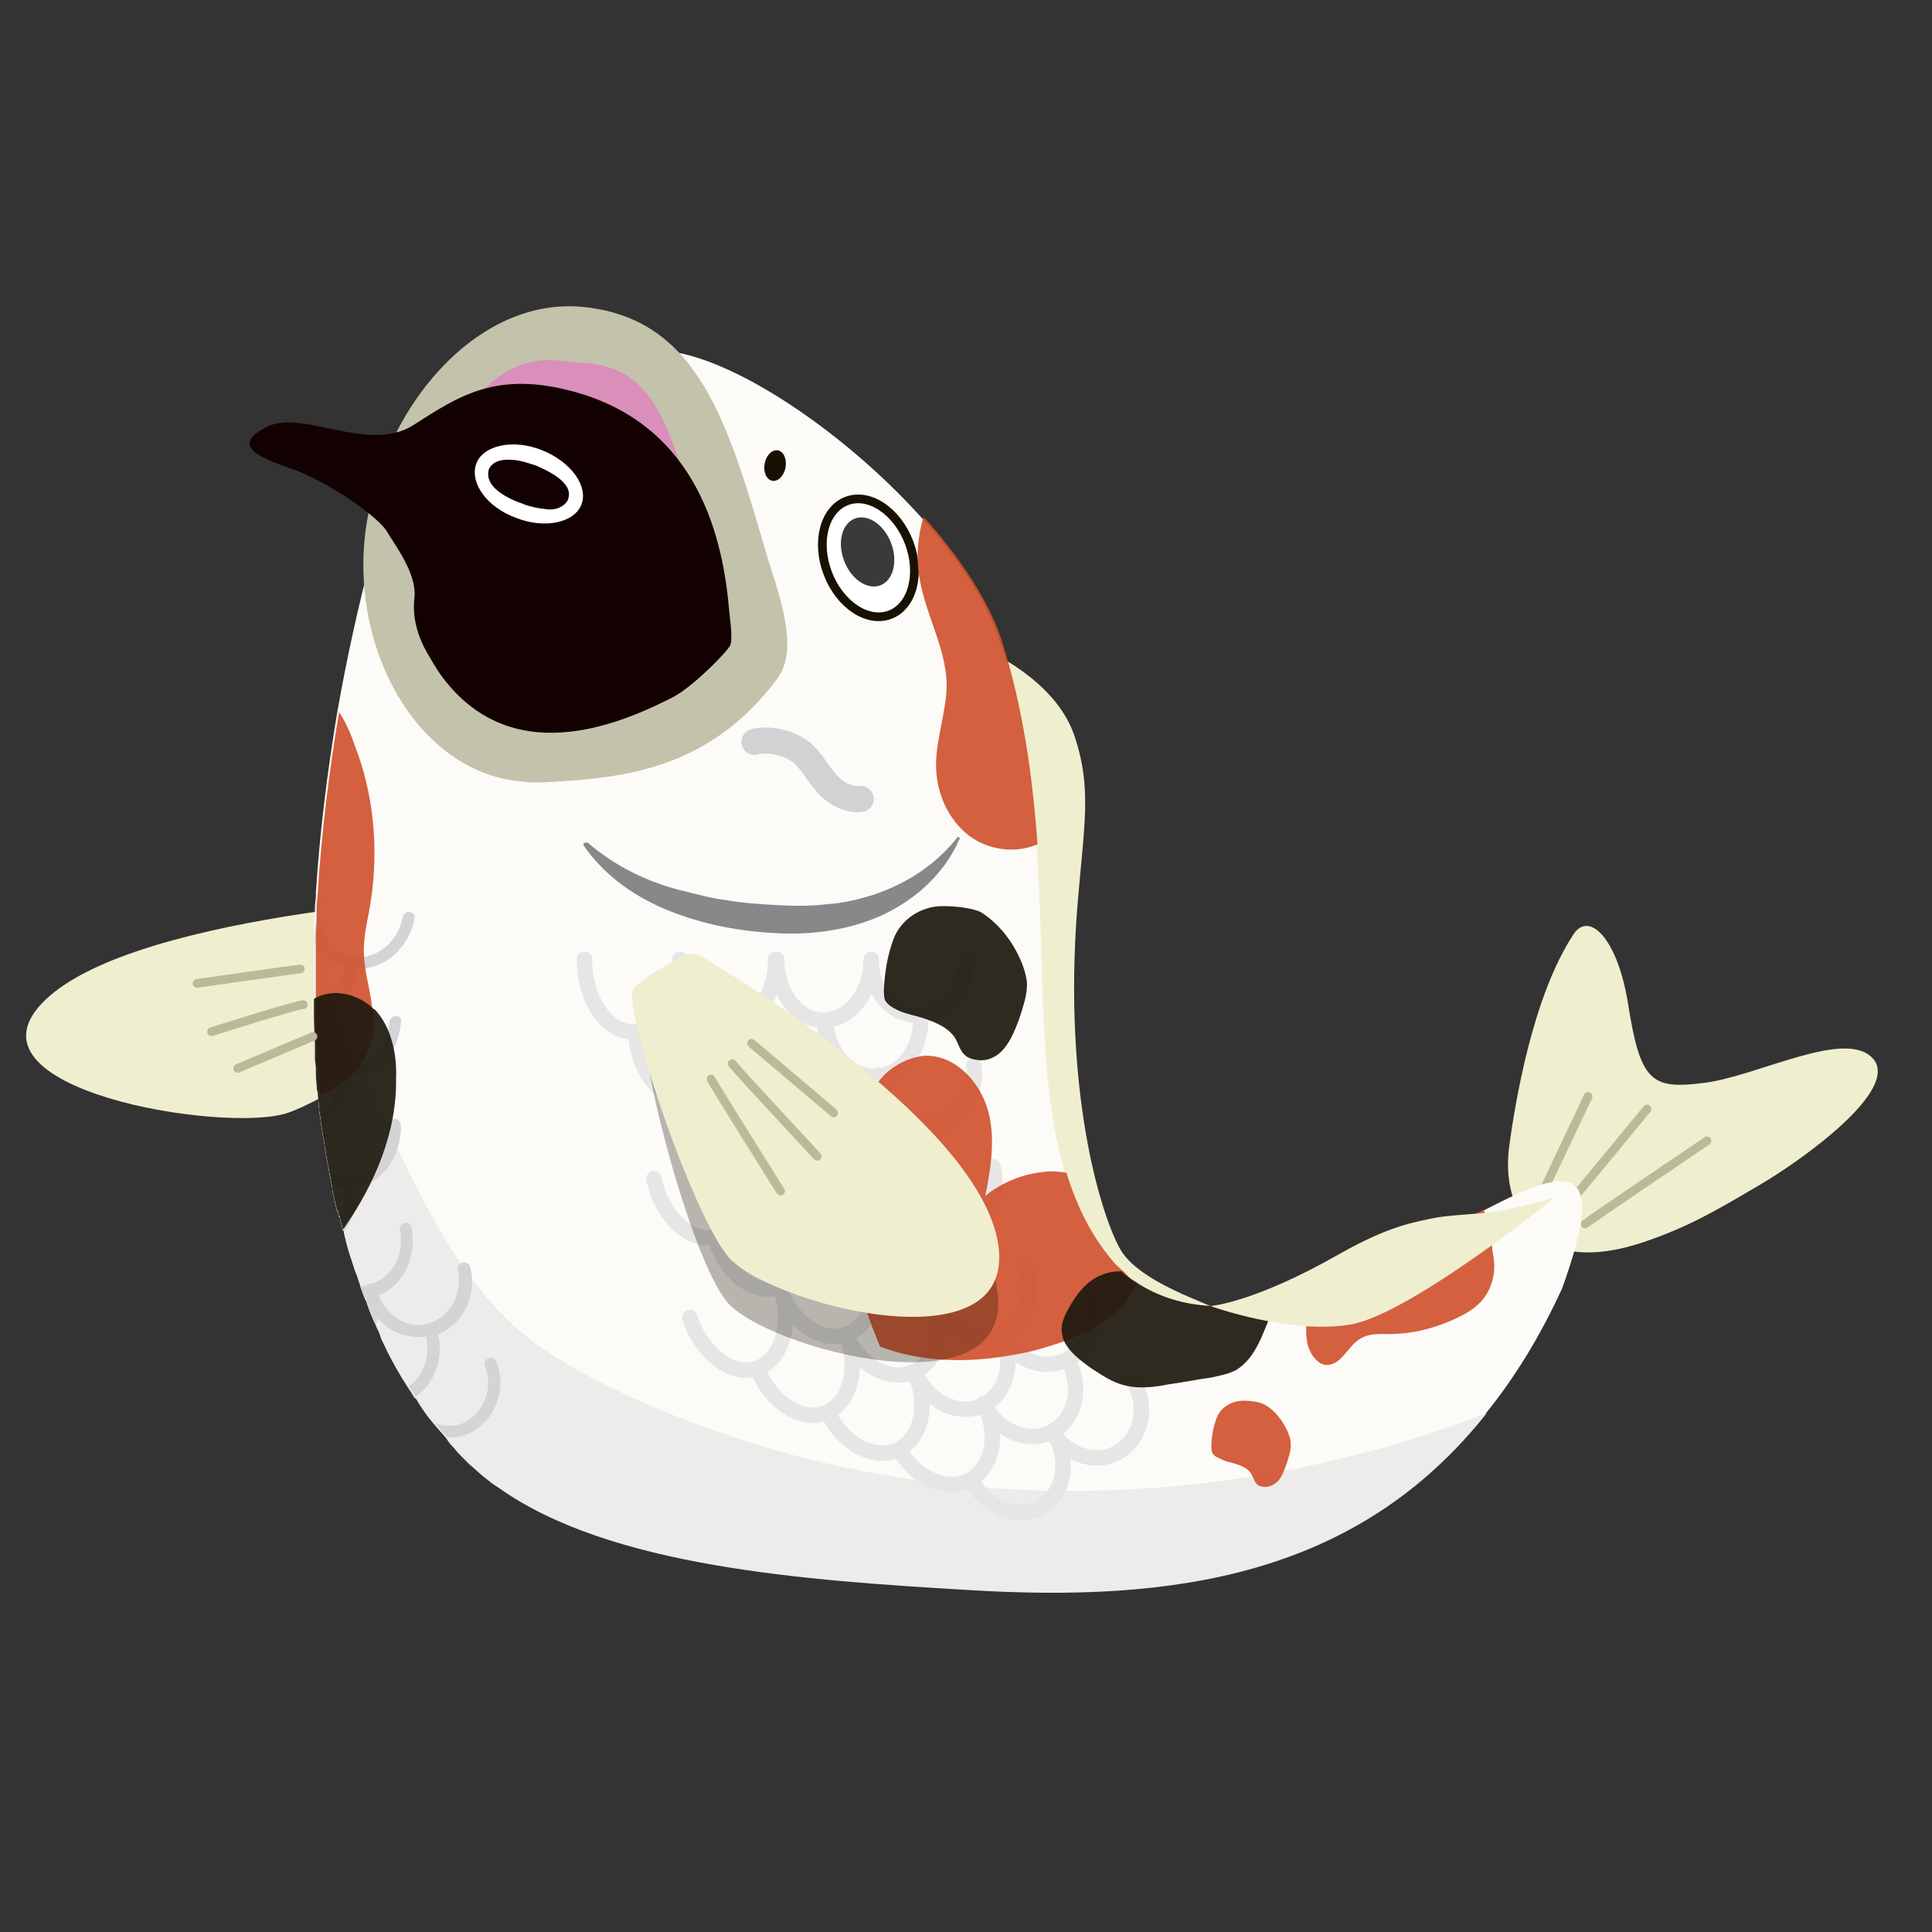 <?xml version="1.0" encoding="utf-8"?>
<!-- Generator: Adobe Illustrator 27.2.0, SVG Export Plug-In . SVG Version: 6.00 Build 0)  -->
<svg version="1.1" id="レイヤー_1" xmlns="http://www.w3.org/2000/svg" xmlns:xlink="http://www.w3.org/1999/xlink" x="0px"
	 y="0px" width="200px" height="200px" viewBox="0 0 200 200" style="enable-background:new 0 0 200 200;" xml:space="preserve">
<rect x="0" y="0" width="200" height="200" fill="#333333" stroke="none"/>
<style type="text/css">
	.st0{fill:#EFEECF;}
	.st1{fill:none;stroke:#BCB999;stroke-width:0.9;stroke-linecap:round;stroke-linejoin:round;stroke-miterlimit:10;}
	.st2{fill:#FCFBF8;}
	.st3{fill:#EDECEA;}
	.st4{fill:#D98FB9;}
	.st5{fill:#FFFFFF;stroke:#181000;stroke-width:0.9;stroke-miterlimit:10;}
	.st6{fill:#383A3C;}
	.st7{fill:#181000;}
	.st8{fill:#878889;}
	.st9{fill:#C3C3AB;}
	.st10{fill:#130000;}
	.st11{fill:#FFFFFF;}
	.st12{fill:none;stroke:#E6E6E6;stroke-width:1.596;stroke-linecap:round;stroke-linejoin:round;stroke-miterlimit:10;}
	.st13{fill:#D4D4D6;}
	.st14{fill:none;stroke:#D2D2D4;stroke-width:2.7;stroke-linecap:round;stroke-linejoin:round;stroke-miterlimit:10;}
	.st15{opacity:0.92;}
	.st16{fill:#D05330;}
	.st17{fill:#1D180E;}
	.st18{opacity:0.3;fill:#181100;}
</style>
<g>
	<g>
		<path class="st0" d="M156.7,124.2c-0.6-1.7-0.7-3.5-0.5-5.3c0.6-4.5,2.4-15.7,6.7-22.2c1.6-2.4,4.5,0.4,5.6,7
			c1.3,8.3,2.4,9.1,7.9,8.4c5.6-0.7,14.7-5.7,17.5-2.5c2.8,3.2-7.2,10.4-11.8,13.1s-7.3,4.3-12,5.9
			C165.3,130.2,158.9,130.8,156.7,124.2z"/>
		<path class="st1" d="M164.1,126.7c0.2-0.2,12.6-8.6,12.6-8.6"/>
		<path class="st1" d="M162.2,124.8c0.6-0.6,8.3-10,8.3-10"/>
		<line class="st1" x1="159.9" y1="123" x2="164.4" y2="113.5"/>
		<path class="st0" d="M102.1,67.3c0,0,7.1,3,9.1,8.8c1.9,5.6,1,9.3,0.3,18.1c-1.4,18.6,2.3,31.1,4.4,35c1.6,3,7.1,5,9.4,6
			c5.5,2.6,0.5,5.1,0.5,5.1l-4.1-0.9l-21.1-24.8L102.1,67.3z"/>
		<path class="st0" d="M51,92.6c0,0-36.6,1.6-46.3,10.9s18.7,13.9,25.1,11.7c6.4-2.2,25.1-15.7,24.8-17.4C54.2,96,51,92.6,51,92.6z"
			/>
		<g>
			<path class="st2" d="M161.7,133.4c-2.3,5-4.9,9.2-7.8,12.8c-13.4,16.9-32.4,19.6-53.6,18.3c-17-1-37.2-2.4-48.7-10.6
				c-0.5-0.3-1-0.7-1.5-1.1c-0.5-0.4-1-0.9-1.5-1.3c-0.2-0.2-0.5-0.5-0.7-0.7l0,0c-0.3-0.3-0.6-0.6-0.9-1c-0.2-0.2-0.4-0.4-0.6-0.7
				c-0.1-0.1-0.1-0.2-0.2-0.3l0,0c-0.4-0.5-0.9-1-1.3-1.5l0,0c-0.6-0.7-1.1-1.4-1.6-2.2c-0.1-0.2-0.2-0.4-0.4-0.5
				c-0.1-0.2-0.2-0.3-0.3-0.5l-0.4-0.6c-0.9-1.4-1.7-2.8-2.4-4.3c-0.2-0.4-0.4-0.8-0.5-1.2c-0.1-0.3-0.3-0.6-0.4-0.9
				c-0.4-0.8-0.7-1.6-1-2.5c0,0,0,0,0,0c0-0.1-0.1-0.1-0.1-0.2c-0.2-0.4-0.3-0.8-0.5-1.3c0,0,0,0,0-0.1c-0.2-0.5-0.3-1-0.5-1.4
				c-0.2-0.5-0.3-1-0.5-1.5c-0.3-0.9-0.5-1.7-0.7-2.6c0,0,0,0,0,0c0-0.1,0-0.2-0.1-0.2c-0.1-0.4-0.2-0.8-0.3-1.2
				c0-0.1,0-0.2-0.1-0.2c0-0.1-0.1-0.2-0.1-0.4c0-0.1,0-0.2-0.1-0.2c-0.1-0.4-0.2-0.8-0.3-1.2l0-0.1c-0.1-0.4-0.2-0.7-0.2-1.1
				c-0.1-0.5-0.2-1-0.3-1.5c-0.1-0.8-0.3-1.5-0.4-2.3c-0.1-0.4-0.1-0.8-0.2-1.2c-0.1-0.4-0.1-0.8-0.2-1.2l0,0
				c-0.1-0.5-0.1-1-0.2-1.4c-0.1-0.6-0.1-1.3-0.2-1.9c0-0.2,0-0.4-0.1-0.6c0-0.5-0.1-1-0.1-1.5c0-0.2,0-0.4,0-0.6l0,0
				c0-0.4-0.1-0.8-0.1-1.2c0-0.2,0-0.4,0-0.6c0,0,0-0.1,0-0.1c0-0.1,0-0.1,0-0.2c0-0.1,0-0.2,0-0.3c0-1-0.1-1.9-0.1-2.9
				c0-0.4,0-0.9,0-1.3c0-0.3,0-0.5,0-0.7l0,0c0-0.5,0-0.9,0-1.4c0-1.1,0-2.2,0-3.4c0-0.3,0-0.7,0-1c0-0.2,0-0.5,0-0.7
				c0,0,0-0.1,0-0.2c0-0.6,0-1.2,0.1-1.7c0-0.3,0-0.7,0-1.1c0-0.4,0.1-0.8,0.1-1.2l0-0.1c0-0.1,0-0.1,0-0.2
				c0.4-6.3,1.2-12.6,2.2-18.6c1-5.7,2.2-11.1,3.5-16c4.5-17.1,17.3-25.1,33-21c7,1.9,16.9,8.9,24,16.8c3.7,4.1,6.6,8.5,8,12.5
				c2.4,7.1,3.4,14.4,3.9,21.4c0.9,12.7,0.1,24.6,3,34.1c1.1,3.6,2.7,6.8,5.1,9.5c0.2,0.2,0.5,0.4,0.7,0.6c0.1,0.1,0.2,0.2,0.3,0.3
				c0.4,0.3,0.8,0.6,1.3,0.9c4.2,2.7,9.1,2.9,14.1,1.8c0,0,0,0,0,0c0,0,0.1,0,0.1,0c0,0,0.1,0,0.1,0c1.6-0.4,3.2-0.8,4.7-1.4
				c4.6-1.6,9.2-4,13.3-6.1c1.3-0.7,2.5-1.3,3.6-1.9C162.1,120.9,166.7,119.6,161.7,133.4z"/>
		</g>
		<g>
			<path class="st3" d="M153.9,146.3c-13.4,16.9-32.4,19.6-53.6,18.3c-17-1-37.2-2.4-48.7-10.6c-0.5-0.3-1-0.7-1.5-1.1
				c-0.5-0.4-1-0.9-1.5-1.3c-0.2-0.2-0.5-0.5-0.7-0.7l0,0c-0.3-0.3-0.6-0.6-0.9-1c-0.2-0.2-0.4-0.4-0.6-0.7
				c-0.1-0.1-0.1-0.2-0.2-0.3l0,0c-0.4-0.5-0.9-1-1.3-1.5l0,0c-0.6-0.7-1.1-1.4-1.6-2.2c-0.1-0.2-0.2-0.4-0.4-0.5
				c-0.1-0.2-0.2-0.3-0.3-0.5l-0.4-0.6c-0.9-1.4-1.7-2.8-2.4-4.3c-0.2-0.4-0.4-0.8-0.5-1.2c-0.1-0.3-0.3-0.6-0.4-0.9
				c-0.4-0.8-0.7-1.6-1-2.5c0,0,0,0,0,0c0-0.1-0.1-0.1-0.1-0.2c-0.2-0.4-0.3-0.8-0.5-1.3c0,0,0,0,0-0.1c-0.2-0.5-0.3-1-0.5-1.4
				c-0.2-0.5-0.3-1-0.5-1.5c-0.3-0.9-0.5-1.7-0.7-2.6c0,0,0,0,0,0c0-0.1,0-0.2-0.1-0.2c-0.1-0.4-0.2-0.8-0.3-1.2
				c0-0.1,0-0.2-0.1-0.2c0-0.1-0.1-0.2-0.1-0.4c0-0.1,0-0.2-0.1-0.2c-0.1-0.4-0.2-0.8-0.3-1.2l0-0.1c-0.1-0.4-0.2-0.7-0.2-1.1
				c-0.1-0.5-0.2-1-0.3-1.5c-0.1-0.8-0.3-1.5-0.4-2.3c-0.1-0.4-0.1-0.8-0.2-1.2c-0.1-0.4-0.1-0.8-0.2-1.2l0,0
				c-0.1-0.5-0.1-1-0.2-1.4c-0.1-0.6-0.1-1.3-0.2-1.9c0-0.2,0-0.4-0.1-0.6c0-0.5-0.1-1-0.1-1.5c0-0.2,0-0.4,0-0.6l0,0
				c0-0.4-0.1-0.8-0.1-1.2c0-0.2,0-0.4,0-0.6c0,0,0-0.1,0-0.1c0-0.1,0-0.1,0-0.2c0-0.1,0-0.2,0-0.3c0-1-0.1-1.9-0.1-2.9
				c0-0.4,0-0.9,0-1.3c0-0.3,0-0.5,0-0.7l0,0c0-0.5,0-0.9,0-1.4c0-1.1,0-2.2,0-3.4c0-0.3,0-0.7,0-1c0-0.2,0-0.5,0-0.7
				c0,0,0-0.1,0-0.2c1.3,4.3,2.8,8.6,4.6,12.8c4.2,9.8,9.5,22.9,18.1,29.3c6.2,4.5,14.7,7.9,22,10.3
				C102.1,157.1,129.5,155.7,153.9,146.3z"/>
		</g>
		<path class="st4" d="M75.6,59.7C74.4,70.9,65.5,79.1,55.8,78c-9.6-1.1-16.4-11.1-15.1-22.4s9.1-21,18.7-19.9S76.9,48.4,75.6,59.7z
			"/>
		<ellipse transform="matrix(0.934 -0.357 0.357 0.934 -14.706 35.855)" class="st5" cx="89.9" cy="57.8" rx="4.5" ry="6.3"/>
		<ellipse transform="matrix(0.934 -0.357 0.357 0.934 -14.48 35.77)" class="st6" cx="89.8" cy="57.2" rx="2.6" ry="3.7"/>
		<ellipse transform="matrix(0.182 -0.983 0.983 0.182 18.24 118.358)" class="st7" cx="80.3" cy="48.2" rx="1.6" ry="1.1"/>
		<g>
			<path class="st8" d="M60.8,87.2c2.9,2.5,6.1,4,9.4,4.9c1.7,0.4,3.4,0.9,5.1,1.1c1.7,0.3,3.5,0.4,5.2,0.5c1.7,0.1,3.5,0.1,5.1-0.1
				c1.7-0.1,3.3-0.5,4.9-1c3.2-1.1,6.2-2.9,8.6-5.9l0,0c0-0.1,0.1-0.1,0.2,0c0,0,0.1,0.1,0,0.2c-1.5,3.5-4.5,6.2-7.9,7.8
				c-3.5,1.6-7.3,2.1-11.1,1.9c-3.8-0.2-7.5-0.9-11-2.3c-3.5-1.4-6.7-3.6-8.9-6.8c0-0.1,0-0.1,0-0.2C60.7,87.2,60.8,87.2,60.8,87.2
				L60.8,87.2z"/>
		</g>
		<path class="st9" d="M54,80.9c-3.7-0.3-7.2-2.1-10-5.1c-4.7-5-7.1-12.9-6.2-20.5c1.5-12.8,11.5-24.8,22.8-23.5
			c11.6,1.3,14.7,11.7,18.7,25.4l0,0c0.1,0.3,0.2,0.8,0.4,1.3c1.6,4.9,2.7,9.1,0.8,11.7C73.2,80.1,63.6,80.6,56,81
			C55.3,81,54.7,81,54,80.9z M57.6,37.3c-7.9-0.7-12.9,9.2-14,18.7c-0.7,5.8,1.1,12,4.6,15.8c1.5,1.6,4,3.5,7.4,3.3
			c7.3-0.3,14.2-0.7,19.9-8.2c0.2-1.3-1.1-5.3-1.5-6.7c-0.2-0.5-0.3-1-0.4-1.4c-4.1-14-5.2-20.4-12.7-21.2
			C60.8,37.6,57.7,37.3,57.6,37.3z"/>
		<g>
			<path class="st10" d="M69.2,72.4c2.5-1.1,6.2-5.1,6.4-5.6c0.2-0.5,0.1-1.8-0.1-3.4c-0.6-7.4-3.1-19.2-15.9-22.8
				C51.4,38.3,47.5,41,42.8,44c-4.7,3-11.5-1.7-15.2,0.2c-3.7,1.9-1,3.1,2.8,4.4c3.8,1.4,8.9,5,9.7,6.5c0.7,1.2,3.1,4.3,2.8,6.8
				c-0.2,1.8,0.2,3.5,1,5.1c0.6,1.1,1.3,2.3,1.9,3.1C49.7,75.3,56.6,78.8,69.2,72.4z"/>
			<g>
				<path class="st11" d="M60.2,52.2c-0.7,1.9-3.8,2.6-6.8,1.4c-3-1.1-4.8-3.6-4.1-5.6c0.7-1.9,3.8-2.6,6.8-1.4
					C59.1,47.8,60.9,50.3,60.2,52.2z"/>
				<path class="st10" d="M55.5,48.2c-0.9-0.3-1.8-0.6-2.6-0.6c-1.5-0.1-2.1,0.5-2.3,1c-0.1,0.4-0.1,0.8,0.1,1.2
					c0.5,1.2,2.6,2.1,3.3,2.3c0.4,0.2,1.4,0.5,2.5,0.6c0.6,0.1,1.1,0,1.5-0.2c0.4-0.2,0.7-0.5,0.8-0.8l0,0
					C59.5,49.9,56.4,48.6,55.5,48.2z"/>
			</g>
		</g>
		<g>
			<g>
				<path class="st12" d="M90.2,99.3c0,3.3-2,6.1-4.7,6.3c-2.7,0.2-5.1-2.6-5.1-6.3"/>
				<path class="st12" d="M80.3,99.3c0,3.6-2,6.7-4.7,6.9c-2.7,0.2-5.2-2.9-5.2-6.9"/>
				<path class="st12" d="M70.4,99.3c0,4-2,7.3-4.7,7.5c-2.7,0.2-5.2-3.1-5.2-7.5"/>
				<path class="st12" d="M85.4,105.7c0.2,3.5-1.6,6.5-4.3,6.8c-2.7,0.3-5.3-2.4-5.6-6.2"/>
				<path class="st12" d="M75.6,106.4c0.3,3.8-1.5,7.1-4.2,7.4c-2.7,0.3-5.3-2.7-5.6-6.8"/>
				<path class="st12" d="M90.9,111.3c0.4,3.3-1.2,6.3-3.9,6.8c-2.7,0.5-5.4-2-5.9-5.5"/>
				<path class="st12" d="M81.2,112.6c0.5,3.6-1.1,6.9-3.8,7.4c-2.7,0.5-5.5-2.2-6-6.1"/>
				<path class="st12" d="M87.1,118.2c0.6,3.4-0.8,6.6-3.4,7.3c-2.6,0.7-5.6-1.7-6.3-5.4"/>
				<path class="st12" d="M77.4,120.1c0.7,3.7-0.7,7.2-3.3,7.9c-2.6,0.7-5.6-2-6.4-6"/>
				<path class="st12" d="M93.2,123.1c0.8,3.2-0.5,6.4-3.1,7.2c-2.6,0.8-5.6-1.3-6.5-4.8"/>
				<path class="st12" d="M83.6,125.5c0.9,3.5-0.3,6.9-2.9,7.8c-2.6,0.8-5.7-1.5-6.7-5.3"/>
				<path class="st12" d="M90.2,130.4c1,3.3,0,6.7-2.5,7.7c-2.5,1-5.7-1.1-6.9-4.6"/>
				<path class="st12" d="M80.8,133.4c1.2,3.6,0.2,7.2-2.3,8.2c-2.5,1-5.8-1.3-7.1-5.2"/>
				<path class="st12" d="M96.8,134.5c1.2,3.1,0.3,6.4-2.2,7.5c-2.5,1.1-5.7-0.6-7-3.9"/>
				<path class="st12" d="M87.6,138.1c1.3,3.4,0.5,6.9-1.9,8.1c-2.5,1.1-5.8-0.8-7.3-4.5"/>
				<path class="st12" d="M94.7,142.1c1.4,3.1,0.8,6.6-1.6,7.9c-2.4,1.3-5.8-0.4-7.4-3.8"/>
				<path class="st12" d="M95.3,105.1c0.2,3.1-1.6,5.9-4.3,6.3c-2.7,0.3-5.3-2.1-5.5-5.6"/>
				<path class="st12" d="M96.7,116.4c0.6,3.1-0.9,6-3.6,6.7c-2.6,0.7-5.5-1.5-6.1-4.9"/>
				<path class="st12" d="M99.5,127.4c0.9,3-0.2,6.1-2.7,7.1c-2.5,1-5.6-0.8-6.7-4.1"/>
				<path class="st12" d="M103.7,138c1.3,2.8,0.6,6.1-1.8,7.4c-2.4,1.3-5.7-0.1-7.1-3.2"/>
				<path class="st12" d="M112.6,133.9c1.2,2.5,0.3,5.6-2.1,6.8c-2.4,1.3-5.6,0.1-6.9-2.7"/>
				<path class="st12" d="M101.8,145.3c1.6,2.9,1.1,6.3-1.2,7.8c-2.3,1.4-5.8,0.1-7.5-3.1"/>
				<path class="st12" d="M100,99.4c0,3-2,5.5-4.7,5.7c-2.7,0.2-5.1-2.3-5.1-5.6"/>
				<path class="st12" d="M100.8,110.3c0.4,2.9-1.3,5.7-4,6.2c-2.7,0.5-5.4-1.7-5.8-4.9"/>
				<path class="st12" d="M102.8,120.8c0.7,2.9-0.6,5.8-3.2,6.6s-5.5-1-6.3-4.2"/>
				<path class="st12" d="M106.1,131.1c1.1,2.7,0.1,5.8-2.4,7c-2.5,1.1-5.6-0.3-6.8-3.4"/>
				<path class="st12" d="M110.6,140.9c1.4,2.6,0.8,5.8-1.5,7.2c-2.3,1.4-5.6,0.3-7.2-2.6"/>
				<path class="st12" d="M109,148.2c1.7,2.7,1.3,6-0.9,7.6c-2.2,1.6-5.7,0.6-7.5-2.4"/>
				<path class="st12" d="M117.3,143c1.5,2.4,1,5.5-1.2,7.1c-2.2,1.6-5.5,0.8-7.2-1.9"/>
			</g>
		</g>
		<g>
			<g>
				<path class="st13" d="M33.3,93c0,0,0,0.1,0,0.1c-0.1,0.6-0.3,1.2-0.5,1.7c0-0.3,0-0.7,0-1.1c0-0.4,0.1-0.8,0.1-1.2l0-0.1
					c0-0.1,0-0.1,0-0.2C33.2,92.4,33.4,92.7,33.3,93z"/>
				<path class="st13" d="M37.2,99.7c0,0.2-0.1,0.4-0.1,0.7c-0.6,2.5-2.3,4.5-4.5,5c0-0.4,0-0.9,0-1.3c1.5-0.5,2.8-2,3.2-3.9
					c0.1-0.2,0.1-0.4,0.1-0.6c0-0.2,0.2-0.4,0.4-0.5c0.1,0,0.2,0,0.3,0c0.1,0,0.2,0,0.3,0.1C37.1,99.2,37.2,99.4,37.2,99.7z"/>
				<path class="st13" d="M36.4,111.6c-0.2,2.2-1.3,4-2.9,5c-0.1-0.5-0.1-1-0.2-1.4c1-0.8,1.6-2.1,1.8-3.6c0-0.2,0-0.4,0-0.7
					c0-0.3,0.2-0.5,0.4-0.6c0.1,0,0.2-0.1,0.3-0.1c0.1,0,0.2,0,0.3,0.1c0,0,0,0,0,0c0.2,0.1,0.3,0.3,0.3,0.6
					C36.4,111.2,36.4,111.4,36.4,111.6z"/>
				<path class="st13" d="M35.6,127.5c-0.1-0.5-0.2-0.9-0.4-1.4c0-0.1,0-0.2-0.1-0.2c0.4-0.8,0.6-1.8,0.6-2.8c0-0.2,0-0.4,0-0.7
					c0-0.2,0.1-0.5,0.3-0.6c0.1-0.1,0.2-0.1,0.3-0.1c0.1,0,0.2,0,0.3,0c0.2,0.1,0.4,0.3,0.4,0.5c0,0.2,0,0.4,0,0.7
					C37.1,124.7,36.5,126.3,35.6,127.5z"/>
				<path class="st13" d="M39.1,136.4c0,0.2-0.1,0.5-0.2,0.7c-0.4-0.8-0.7-1.6-1-2.5c0,0,0,0,0,0c0-0.1,0-0.2,0-0.2
					c0-0.2-0.1-0.4-0.1-0.7c-0.1-0.2,0-0.5,0.2-0.6c0.1-0.1,0.2-0.1,0.3-0.1c0.1,0,0.2,0,0.3,0l0,0c0.2,0.1,0.4,0.2,0.5,0.5
					c0.1,0.2,0.1,0.4,0.1,0.7C39.2,134.9,39.2,135.7,39.1,136.4z"/>
				<path class="st13" d="M42.8,138.4c-0.7-0.1-1.5-0.3-2.2-0.7c-1.4-0.8-2.5-2.3-2.9-4c-0.1-0.3,0.1-0.7,0.5-0.8
					c0.3-0.1,0.7,0.1,0.8,0.5c0.3,1.4,1.2,2.5,2.3,3.2c1,0.6,2.1,0.7,3.1,0.4c2.2-0.7,3.5-3.1,3-5.5c-0.1-0.3,0.1-0.7,0.5-0.8
					c0.3-0.1,0.7,0.1,0.8,0.5c0.7,3.1-0.9,6.2-3.8,7.1C44.1,138.4,43.5,138.4,42.8,138.4z"/>
				<path class="st13" d="M42.9,95.1c-0.6,3.1-3.1,5.2-5.8,5.2c-0.1,0-0.3,0-0.4,0c-0.1,0-0.1,0-0.2,0c-0.2,0-0.4-0.1-0.7-0.1
					c-1.1-0.3-2-1-2.8-2c-0.2-0.2-0.3-0.5-0.4-0.7c0-0.2,0-0.5,0-0.7c0-0.6,0.1-1.3,0.1-1.9c0-0.3,0-0.7,0-1.1
					c0-0.4,0.1-0.8,0.1-1.2l0-0.1c0.3,0.1,0.4,0.4,0.4,0.7l0,0.1c-0.3,1.5,0,3.1,0.8,4.2c0.6,0.8,1.4,1.4,2.3,1.5
					c0.1,0,0.2,0,0.3,0.1c0.1,0,0.2,0,0.3,0c2.2,0.1,4.3-1.6,4.8-4.2c0.1-0.3,0.4-0.6,0.7-0.5C42.8,94.5,43,94.8,42.9,95.1z"/>
				<path class="st13" d="M41.5,105.8c-0.2,3.1-2.4,5.5-5.2,5.8c-0.2,0-0.4,0-0.6,0c-0.1,0-0.3,0-0.4,0c-0.1,0-0.2,0-0.3,0
					c-0.8-0.1-1.6-0.4-2.2-0.9l0,0c0-0.4-0.1-0.8-0.1-1.2c0-0.2,0-0.4,0-0.6c0.1,0.1,0.2,0.2,0.3,0.3c0.7,0.7,1.6,1.2,2.5,1.3
					c0.1,0,0.2,0,0.3,0c0.1,0,0.2,0,0.3,0c0,0,0,0,0,0c2.2-0.1,4-2.1,4.2-4.7c0-0.3,0.3-0.6,0.7-0.6
					C41.3,105.1,41.6,105.4,41.5,105.8z"/>
				<path class="st13" d="M37.1,122.9c-0.2,0.1-0.4,0.1-0.6,0.1c-0.2,0-0.4,0-0.7,0c-0.1,0-0.2,0-0.3,0c-0.3,0-0.6-0.1-1-0.2
					c-0.1-0.5-0.2-1-0.3-1.5c0.6,0.3,1.2,0.4,1.8,0.4c0.1,0,0.2,0,0.3,0c0.1,0,0.2,0,0.3,0c2.2-0.4,3.8-2.6,3.6-5.2
					c0-0.4,0.2-0.7,0.6-0.7c0.4,0,0.6,0.3,0.7,0.6C41.6,119.6,39.7,122.3,37.1,122.9z"/>
				<path class="st13" d="M39.2,134.1C39.2,134.1,39.1,134.1,39.2,134.1c-0.3,0.1-0.5,0.2-0.6,0.2c-0.2,0-0.4,0.1-0.6,0.1
					c0,0-0.1,0-0.1,0c0,0,0,0-0.1,0c-0.2-0.4-0.3-0.8-0.5-1.3c0.2,0,0.4,0,0.6,0c0.1,0,0.2,0,0.3-0.1c0.1,0,0.2,0,0.3-0.1l0,0
					c2.1-0.7,3.4-3.1,2.9-5.6c-0.1-0.3,0.2-0.7,0.5-0.7c0.3-0.1,0.7,0.2,0.7,0.5C43.2,130.2,41.7,133.1,39.2,134.1z"/>
				<path class="st13" d="M43,144.6c-0.1-0.2-0.2-0.3-0.3-0.5l-0.4-0.6c1.5-1,2.3-3.1,1.8-5.2c0-0.1-0.1-0.3-0.1-0.4
					c-0.1-0.3,0.1-0.7,0.4-0.8c0.3-0.1,0.7,0.1,0.8,0.4c0,0.1,0.1,0.3,0.1,0.4C46,140.6,45,143.2,43,144.6z"/>
				<path class="st13" d="M48.5,148.4c-0.7,0.3-1.5,0.5-2.2,0.4c-0.4-0.5-0.9-1-1.3-1.5c1,0.4,2,0.4,3,0c2.1-1,3.1-3.6,2.2-5.9
					c-0.1-0.3,0-0.7,0.4-0.8c0.3-0.1,0.7,0,0.8,0.4C52.5,143.9,51.2,147.2,48.5,148.4z"/>
			</g>
		</g>
		<path class="st14" d="M78.1,76.8c1.6-0.4,3.7,0.1,5,1.2c1,0.9,1.5,2,2.4,3c0.8,1,2.3,1.9,3.6,1.7"/>
		<g class="st15">
			<path class="st16" d="M117.7,132.8c-1.4,3.5-5.3,5.4-8.9,6.5c-1.2,0.4-2.4,0.7-3.6,0.9c-4.7,0.9-9.6,0.9-14.1-0.8l-0.8-2
				c-2.4-6.3-3-13.3-1.6-19.9c0.1-0.7,0.3-1.4,0.5-2c0.4-1.2,0.8-2.3,1.6-3.3c0.5-0.8,1.2-1.4,2-1.9c0.8-0.5,1.8-0.9,2.8-1
				c3.1-0.2,5.7,2.5,6.6,5.4c0.9,2.9,0.4,6.1-0.2,9.1c1.7-1.4,3.9-2.3,6.2-2.5c0.7-0.1,1.5,0,2.2,0.1c1.1,3.6,2.7,6.8,5.1,9.5
				c0.3,0.3,0.7,0.6,1,0.9C116.9,132.3,117.3,132.6,117.7,132.8z"/>
		</g>
		<g class="st15">
			<path class="st16" d="M107.4,87.4c-2.3,1-5.1,0.6-7.1-0.9c-2.2-1.7-3.4-4.5-3.4-7.3c0-2.8,1.1-5.6,1.1-8.4
				c-0.1-3.8-2.2-7.2-2.8-10.9c-0.4-2.1-0.2-4.4,0.4-6.4c3.7,4.1,6.6,8.5,8,12.5C105.9,73.1,106.9,80.4,107.4,87.4z"/>
		</g>
		<g class="st15">
			<path class="st17" d="M132,134.6c-0.2,0.9-0.5,1.7-0.9,2.6c-0.7,1.8-1.5,3.6-3.1,4.6c-0.1,0.1-0.2,0.1-0.2,0.1
				c-0.8,0.4-1.6,0.5-2.4,0.7c-1.5,0.2-2.9,0.5-4.4,0.7c-1.5,0.3-3.1,0.5-4.6,0.1c-1.3-0.3-2.4-1.1-3.5-1.8
				c-1.1-0.8-2.3-1.7-2.8-2.9c-0.1-0.3-0.2-0.7-0.2-1.1c0-0.8,0.4-1.6,0.8-2.3c0.8-1.4,1.8-2.7,3.3-3.3c0.7-0.3,1.4-0.4,2.1-0.4
				c0.1,0.1,0.2,0.2,0.3,0.3c0.4,0.3,0.8,0.6,1.3,0.9c4.2,2.7,9.1,2.9,14.1,1.8c0,0,0,0,0,0C131.9,134.6,131.9,134.6,132,134.6
				C132,134.6,132,134.6,132,134.6z"/>
		</g>
		<g class="st15">
			<path class="st16" d="M154.5,132.5c-0.5,2.1-2.1,3.2-3.6,3.9c-2.3,1.1-4.7,1.7-7.1,1.7c-1.1,0-2.3-0.1-3.3,0.7
				c-0.9,0.7-1.6,2.1-2.6,2.4c-1,0.4-1.9-0.4-2.4-1.6c-0.1-0.3-0.2-0.5-0.2-0.8c-0.3-1.6,0.2-3.4,0.9-4.7c0.2-0.3,0.3-0.6,0.5-0.9
				c4.6-1.6,9.2-4,13.3-6.1c1.3-0.7,2.5-1.3,3.6-1.9c0.4,1.4,0.8,2.8,0.9,4.3C154.7,130.5,154.8,131.5,154.5,132.5z"/>
		</g>
		<g class="st15">
			<path class="st17" d="M97.6,93.8c-2.2,0-4.3,1.3-5.1,3.4c-0.6,1.6-0.9,3.3-1,5.2c0,0.4,0,0.8,0.1,1.1c0.2,0.4,0.6,0.7,1,0.9
				c0.7,0.4,1.5,0.6,2.3,0.8c1.4,0.4,3.2,1,4,2.3c0.5,0.9,0.6,2,2.1,2.2c0.9,0.2,1.8-0.1,2.5-0.7c1-0.9,1.5-2.2,2-3.5
				c0.4-1.3,0.9-2.6,0.8-3.9c-0.1-0.7-0.3-1.4-0.6-2.1c-0.9-2.1-2.3-3.9-4.2-5.1C100.6,94,99,93.8,97.6,93.8z"/>
		</g>
		<g class="st15">
			<path class="st16" d="M128.7,145c-1.2,0-2.4,0.7-2.8,1.9c-0.3,0.9-0.5,1.8-0.5,2.9c0,0.2,0,0.4,0.1,0.6c0.1,0.2,0.3,0.4,0.6,0.5
				c0.4,0.2,0.8,0.4,1.3,0.5c0.8,0.2,1.8,0.5,2.2,1.3c0.3,0.5,0.3,1.1,1.1,1.2c0.5,0.1,1-0.1,1.4-0.4c0.6-0.5,0.8-1.2,1.1-2
				c0.2-0.7,0.5-1.4,0.4-2.2c0-0.4-0.2-0.8-0.3-1.1c-0.5-1.1-1.3-2.2-2.4-2.8C130.3,145.1,129.5,145,128.7,145z"/>
		</g>
		<g class="st15">
			<path class="st16" d="M38.7,106.3c-0.2,3.2-2.5,6.1-5.6,7c0-0.2,0-0.4-0.1-0.6c0-0.5-0.1-1-0.1-1.5c0-0.2,0-0.4,0-0.6l0,0
				c0-0.4-0.1-0.8-0.1-1.2c0-0.2,0-0.4,0-0.6c0,0,0-0.1,0-0.1c0-0.1,0-0.1,0-0.2c0-0.1,0-0.2,0-0.3c0-1-0.1-1.9-0.1-2.9
				c0-0.4,0-0.9,0-1.3c0-0.3,0-0.5,0-0.7l0,0c0-0.5,0-0.9,0-1.4c0-1.1,0-2.2,0-3.4c0-0.3,0-0.7,0-1c0-0.2,0-0.5,0-0.7
				c0-0.6,0.1-1.3,0.1-1.9c0-0.3,0-0.7,0-1.1c0-0.4,0.1-0.8,0.1-1.2l0-0.1c0-0.1,0-0.1,0-0.2c0.4-6.3,1.2-12.6,2.2-18.6
				c0.7,1.1,1.2,2.2,1.6,3.4c2,5.1,2.5,10.7,1.7,16.1c-0.3,2-0.9,4-0.7,6c0.1,1.6,0.6,3.2,0.8,4.9C38.6,104.8,38.7,105.6,38.7,106.3
				z"/>
		</g>
		<g class="st15">
			<path class="st17" d="M35.5,127.3c-0.1-0.4-0.2-0.8-0.3-1.2c0-0.1,0-0.2-0.1-0.2c0-0.1-0.1-0.2-0.1-0.4c0-0.1,0-0.2-0.1-0.2
				c-0.1-0.4-0.2-0.8-0.3-1.2l0-0.1c-0.1-0.4-0.2-0.7-0.2-1.1c-0.1-0.5-0.2-1-0.3-1.5c-0.1-0.8-0.3-1.5-0.4-2.3
				c-0.1-0.4-0.1-0.8-0.2-1.2c-0.1-0.4-0.1-0.8-0.2-1.2l0,0c-0.1-0.5-0.1-1-0.2-1.4c-0.1-0.6-0.1-1.3-0.2-1.9c0-0.2,0-0.4-0.1-0.6
				c0-0.5-0.1-1-0.1-1.5c0-0.2,0-0.4,0-0.6l0,0c0-0.4-0.1-0.8-0.1-1.2c0-0.2,0-0.4,0-0.6c0,0,0-0.1,0-0.1c0-0.1,0-0.1,0-0.2
				c0-0.1,0-0.2,0-0.3c0-1-0.1-1.9-0.1-2.9c0-0.4,0-0.9,0-1.3c0-0.3,0-0.5,0-0.7c1.8-1.1,4.3-0.6,5.9,0.8c0.1,0.1,0.2,0.2,0.4,0.3
				c1.7,1.8,2.3,4.6,2.2,7.1C41.1,117.2,38.8,122.6,35.5,127.3z"/>
		</g>
		<path class="st0" d="M125.3,135.2c0,0,4.4-0.3,13.2-5.3c4.4-2.5,6.9-3.2,9.4-3.7c1.7-0.4,3.5-0.4,6.3-0.7c2-0.2,6.7-1.5,6.7-1.5
			s-14.7,11.9-21,13.1C133.6,138.2,125.3,135.2,125.3,135.2z"/>
		<path class="st1" d="M31.1,100.3c-0.2,0-10.7,1.5-10.7,1.5"/>
		<path class="st1" d="M31.4,104c-0.7,0-9.5,2.8-9.5,2.8"/>
		<line class="st1" x1="32.4" y1="107.3" x2="24.6" y2="110.6"/>
		<path class="st18" d="M70.8,103.6c0.5-0.3,1.2-0.2,1.7,0.1c4.7,2.8,28.6,17.5,30.7,29.6c2.3,13.4-24.1,6.3-28,1.4
			c-3.9-4.9-9.5-26.9-8.2-28.5C68,104.9,69.4,104.3,70.8,103.6z"/>
		<g>
			<path class="st0" d="M70.9,98.9c0.5-0.3,1.2-0.2,1.7,0.1c4.7,2.8,28.6,17.5,30.7,29.6c2.3,13.4-24.1,6.3-28,1.4
				c-3.9-4.9-11-26.1-9.7-27.7C66.7,101.1,69.5,99.6,70.9,98.9z"/>
			<path class="st1" d="M73.6,111.7c0.1,0.3,7.2,11.6,7.2,11.6"/>
			<path class="st1" d="M75.8,110.1c0.5,0.7,8.8,9.6,8.8,9.6"/>
			<line class="st1" x1="77.8" y1="108" x2="86.3" y2="115.2"/>
		</g>
	</g>
</g>
</svg>
